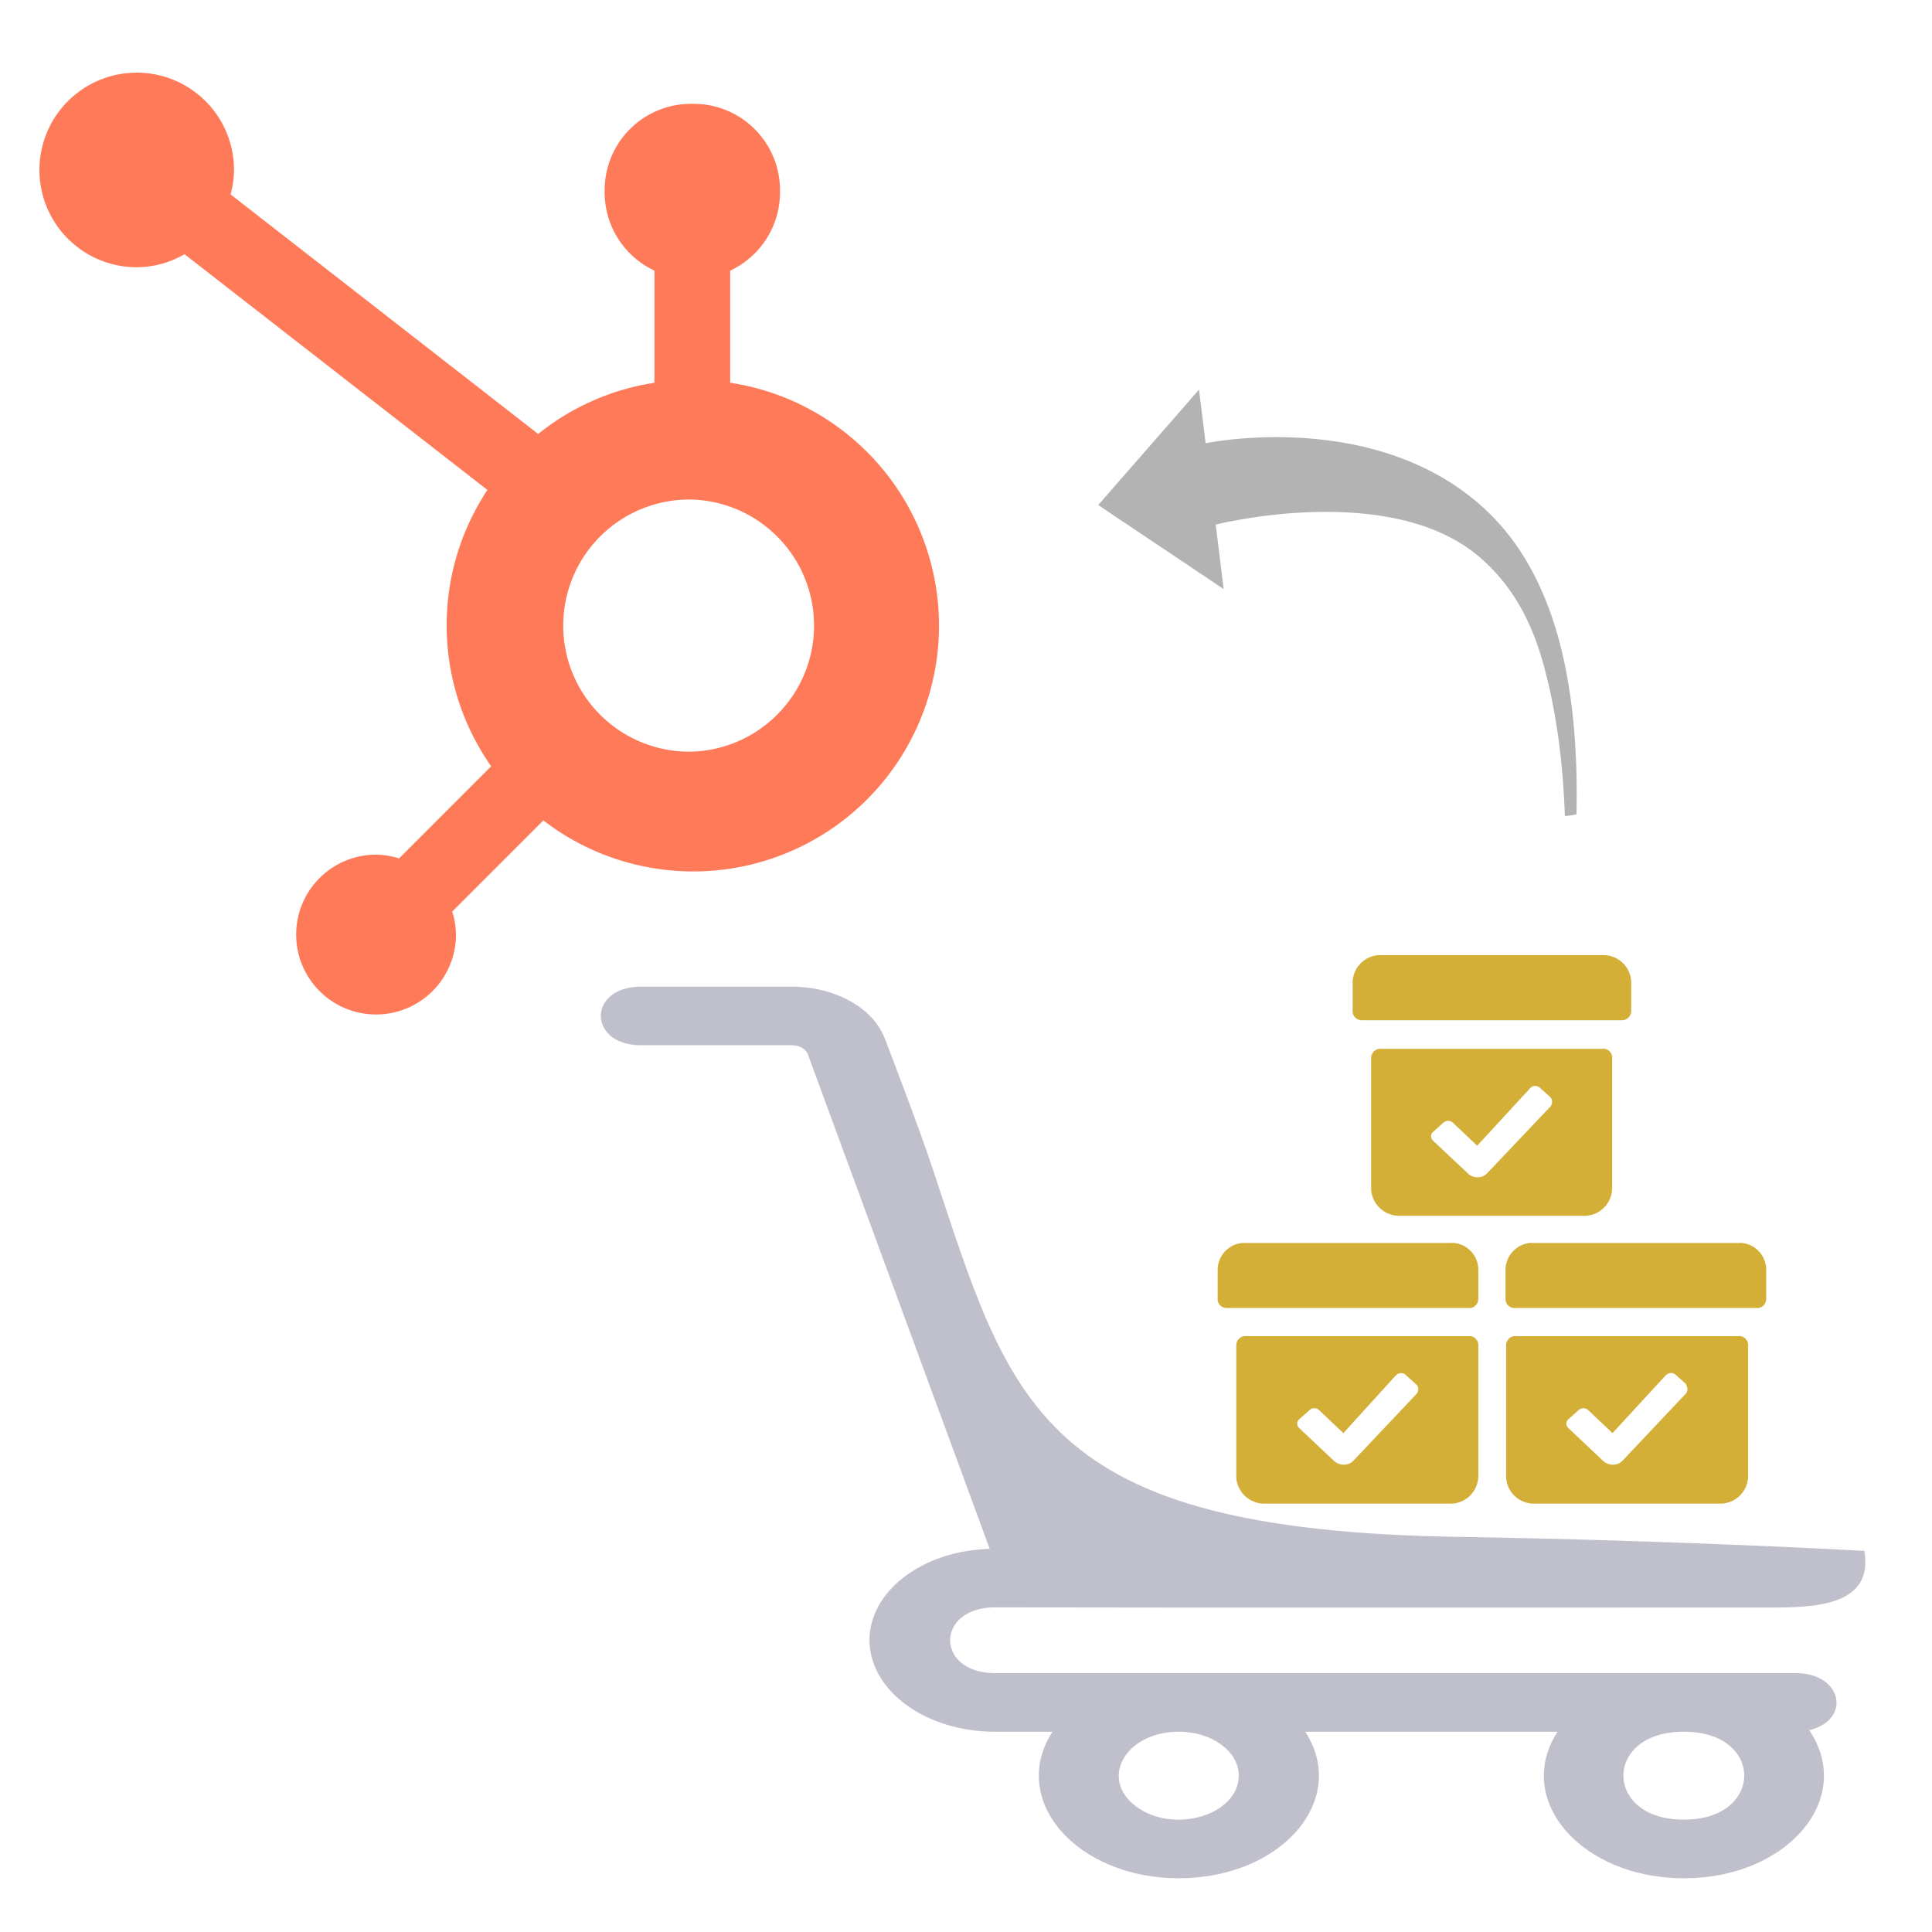 <?xml version="1.0" encoding="UTF-8" standalone="no"?>
<svg
   width="200"
   height="200"
   viewBox="0 0 52.917 52.917"
   version="1.1"
   id="svg8"
   inkscape:version="1.2.2 (b0a8486541, 2022-12-01)"
   sodipodi:docname="icons-service-provider.svg"
   xmlns:inkscape="http://www.inkscape.org/namespaces/inkscape"
   xmlns:sodipodi="http://sodipodi.sourceforge.net/DTD/sodipodi-0.dtd"
   xmlns="http://www.w3.org/2000/svg"
   xmlns:svg="http://www.w3.org/2000/svg"
   xmlns:rdf="http://www.w3.org/1999/02/22-rdf-syntax-ns#"
   xmlns:cc="http://creativecommons.org/ns#"
   xmlns:dc="http://purl.org/dc/elements/1.1/">
  <defs
     id="defs2" />
  <sodipodi:namedview
     id="base"
     pagecolor="#ffffff"
     bordercolor="#666666"
     borderopacity="1.0"
     inkscape:pageopacity="0.0"
     inkscape:pageshadow="2"
     inkscape:zoom="2.8"
     inkscape:cx="141.07143"
     inkscape:cy="123.57143"
     inkscape:document-units="mm"
     inkscape:current-layer="layer1"
     inkscape:document-rotation="0"
     showgrid="false"
     units="px"
     inkscape:window-width="1920"
     inkscape:window-height="1043"
     inkscape:window-x="0"
     inkscape:window-y="0"
     inkscape:window-maximized="1"
     inkscape:showpageshadow="2"
     inkscape:pagecheckerboard="0"
     inkscape:deskcolor="#d1d1d1" />
  <g
     inkscape:label="Calque 1"
     inkscape:groupmode="layer"
     id="layer1">
    <path
       id="shopping-cart"
       d="m 27.232,45.827 c -1.612,-0.019 -1.612,-1.782 0,-1.802 4.534,0.012 16.493,0.003 21.17,0.005 1.274,0.004 2.924,-0.028 2.662,-1.552 0,0 -5.071,-0.287 -11.146,-0.384 C 28.422,41.91 27.694,38.468 25.537,31.984 25.144,30.801 24.239,28.456 24.239,28.456 23.926,27.612 22.881,27.026 21.687,27.024 h -4.155 c -1.434,0.018 -1.434,1.586 0,1.605 h 4.155 c 0.205,9.6e-5 0.385,0.101 0.439,0.246 l 4.982,13.548 c -1.861,0.049 -3.326,1.182 -3.293,2.547 0.041,1.364 1.556,2.455 3.417,2.462 h 1.596 c -1.207,1.863 0.647,4.013 3.461,4.013 2.814,0 4.668,-2.15 3.461,-4.013 h 6.911 c -1.214,1.873 0.664,4.031 3.493,4.014 2.828,-0.017 4.657,-2.198 3.4,-4.056 1.176,-0.289 0.892,-1.563 -0.349,-1.562 z m 6.697,2.808 c 0,1.072 -1.768,1.609 -2.802,0.851 -1.035,-0.758 -0.303,-2.054 1.159,-2.055 h 0.003 c 0.906,7.99e-4 1.641,0.539 1.642,1.204 z m 12.191,1.203 c -2.189,0.013 -2.216,-2.394 -0.027,-2.407 h 0.053 c 2.189,0.013 2.162,2.42 -0.027,2.407 z"
       style="opacity:1;fill:#c0c0cd;stroke-width:0.282;fill-opacity:1"
       sodipodi:nodetypes="ccccssccccccccccsccsccccsssccsccss" />
    <path
       d="M 20,10.484 V 7.412 a 2.366,2.366 0 0 0 1.364,-2.132 v -0.07 c 0,-1.307 -1.059,-2.366 -2.366,-2.366 h -0.071 c -1.307,0 -2.366,1.059 -2.366,2.366 v 0.07 a 2.366,2.366 0 0 0 1.364,2.132 V 10.484 A 6.699,6.699 0 0 0 14.74,11.886 L 6.315,5.324 c 0.06,-0.217 0.091,-0.44 0.095,-0.664 A 2.665,2.665 0 1 0 3.742,7.32 2.636,2.636 0 0 0 5.054,6.963 l 8.296,6.456 c -1.525,2.304 -1.484,5.307 0.103,7.569 l -2.523,2.524 c -0.204,-0.065 -0.416,-0.1 -0.631,-0.103 -1.208,0.001 -2.187,0.981 -2.187,2.189 3.179e-4,1.208 0.98,2.188 2.188,2.188 1.208,3.17e-4 2.188,-0.979 2.189,-2.187 a 2.16,2.16 0 0 0 -0.103,-0.631 l 2.496,-2.497 c 2.23,1.717 5.294,1.865 7.679,0.371 2.385,-1.494 3.589,-4.315 3.018,-7.071 -0.572,-2.756 -2.798,-4.866 -5.581,-5.288 m -1.035,10.104 a 3.453,3.453 0 1 1 0,-6.904 c 1.858,0.065 3.332,1.59 3.333,3.45 0.001,1.859 -1.471,3.386 -3.329,3.453"
       fill="#ff7a59"
       id="path861"
       style="stroke-width:0.104" />
    <g
       style="fill:#d4af37;fill-opacity:1"
       id="g1116"
       transform="matrix(0.313,0,0,0.313,33.342,24.301)">
      <path
         d="m 22.03,39.27 a 0.81,0.81 0 0 1 0.81,0.71 v 11.52 a 2.44,2.44 0 0 1 -2.32,2.44 H 4.1 a 2.45,2.45 0 0 1 -2.44,-2.28 v -11.57 a 0.81,0.81 0 0 1 0.71,-0.81 H 22.03 Z m 23.61,0 a 0.82,0.82 0 0 1 0.81,0.71 v 11.52 a 2.44,2.44 0 0 1 -2.33,2.44 h -16.42 a 2.44,2.44 0 0 1 -2.43,-2.28 v -11.57 a 0.81,0.81 0 0 1 0.71,-0.81 h 19.61 z m -29.92,3.37 -0.09,0.07 -4.6,5.06 -2.11,-2 a 0.62,0.62 0 0 0 -0.79,-0.07 l -0.08,0.07 -0.87,0.78 a 0.49,0.49 0 0 0 -0.07,0.71 l 0.07,0.08 3,2.83 a 1.25,1.25 0 0 0 0.87,0.36 1.15,1.15 0 0 0 0.87,-0.36 l 5.52,-5.84 a 0.63,0.63 0 0 0 0.06,-0.72 l -0.06,-0.07 -0.87,-0.78 a 0.61,0.61 0 0 0 -0.85,-0.12 z m 23.61,0 -0.09,0.07 -4.66,5.06 -2.11,-2 a 0.61,0.61 0 0 0 -0.78,-0.07 l -0.09,0.07 -0.87,0.78 a 0.49,0.49 0 0 0 -0.06,0.71 l 0.06,0.08 3,2.83 a 1.25,1.25 0 0 0 0.87,0.36 1.14,1.14 0 0 0 0.87,-0.36 l 5.56,-5.89 a 0.65,0.65 0 0 0 0,-0.72 v -0.07 l -0.87,-0.78 a 0.61,0.61 0 0 0 -0.83,-0.07 z m -18.76,-11.52 a 2.36,2.36 0 0 1 2.27,2.28 v 2.61 a 0.81,0.81 0 0 1 -0.66,0.81 H 0.79 a 0.78,0.78 0 0 1 -0.76,-0.7 v -2.55 a 2.38,2.38 0 0 1 2.13,-2.44 H 20.57 Z m 25.18,0 a 2.36,2.36 0 0 1 2.28,2.28 v 2.61 a 0.81,0.81 0 0 1 -0.66,0.81 h -21.4 a 0.78,0.78 0 0 1 -0.75,-0.71 v -2.54 a 2.38,2.38 0 0 1 2.13,-2.44 h 18.4 z m -12,-17 a 0.81,0.81 0 0 1 0.8,0.71 v 11.48 a 2.44,2.44 0 0 1 -2.28,2.44 h -16.37 a 2.46,2.46 0 0 1 -2.44,-2.29 v -11.52 a 0.81,0.81 0 0 1 0.71,-0.8 h 19.62 z m -6.27,3.37 -0.08,0.07 -4.66,5.06 -2.11,-2 a 0.61,0.61 0 0 0 -0.78,-0.07 l -0.09,0.07 -0.87,0.78 a 0.5,0.5 0 0 0 -0.07,0.71 l 0.07,0.08 3,2.82 a 1.22,1.22 0 0 0 0.87,0.37 1.13,1.13 0 0 0 0.87,-0.37 l 5.53,-5.83 a 0.65,0.65 0 0 0 0.05,-0.72 l -0.05,-0.07 -0.87,-0.78 a 0.62,0.62 0 0 0 -0.77,-0.15 z m 6.31,-11.55 a 2.44,2.44 0 0 1 2.43,2.28 v 2.61 a 0.83,0.83 0 0 1 -0.71,0.81 h -22.86 a 0.81,0.81 0 0 1 -0.81,-0.7 V 8.38 a 2.44,2.44 0 0 1 2.27,-2.44 z"
         id="path1105"
         style="fill:#d4af37;fill-opacity:1" />
    </g>
    <path
       style="clip-rule:evenodd;display:inline;fill:#b3b3b3;fill-opacity:1;fill-rule:evenodd;stroke-width:0.05"
       id="path5-3"
       d="M 42.861,22.35 C 42.808,20.803 42.612,19.4 42.262,18.152 41.923,16.939 41.374,15.987 40.527,15.26 38.075,13.153 33.298,14.368 33.298,14.368 L 33.516,16.135 30.079,13.833 32.841,10.671 l 0.181,1.469 c 0,0 4.73,-0.997 7.726,1.877 1.775,1.703 2.512,4.521 2.432,8.284 -0.013,0.013 -0.223,0.049 -0.32,0.048 z" />
  </g>
</svg>
